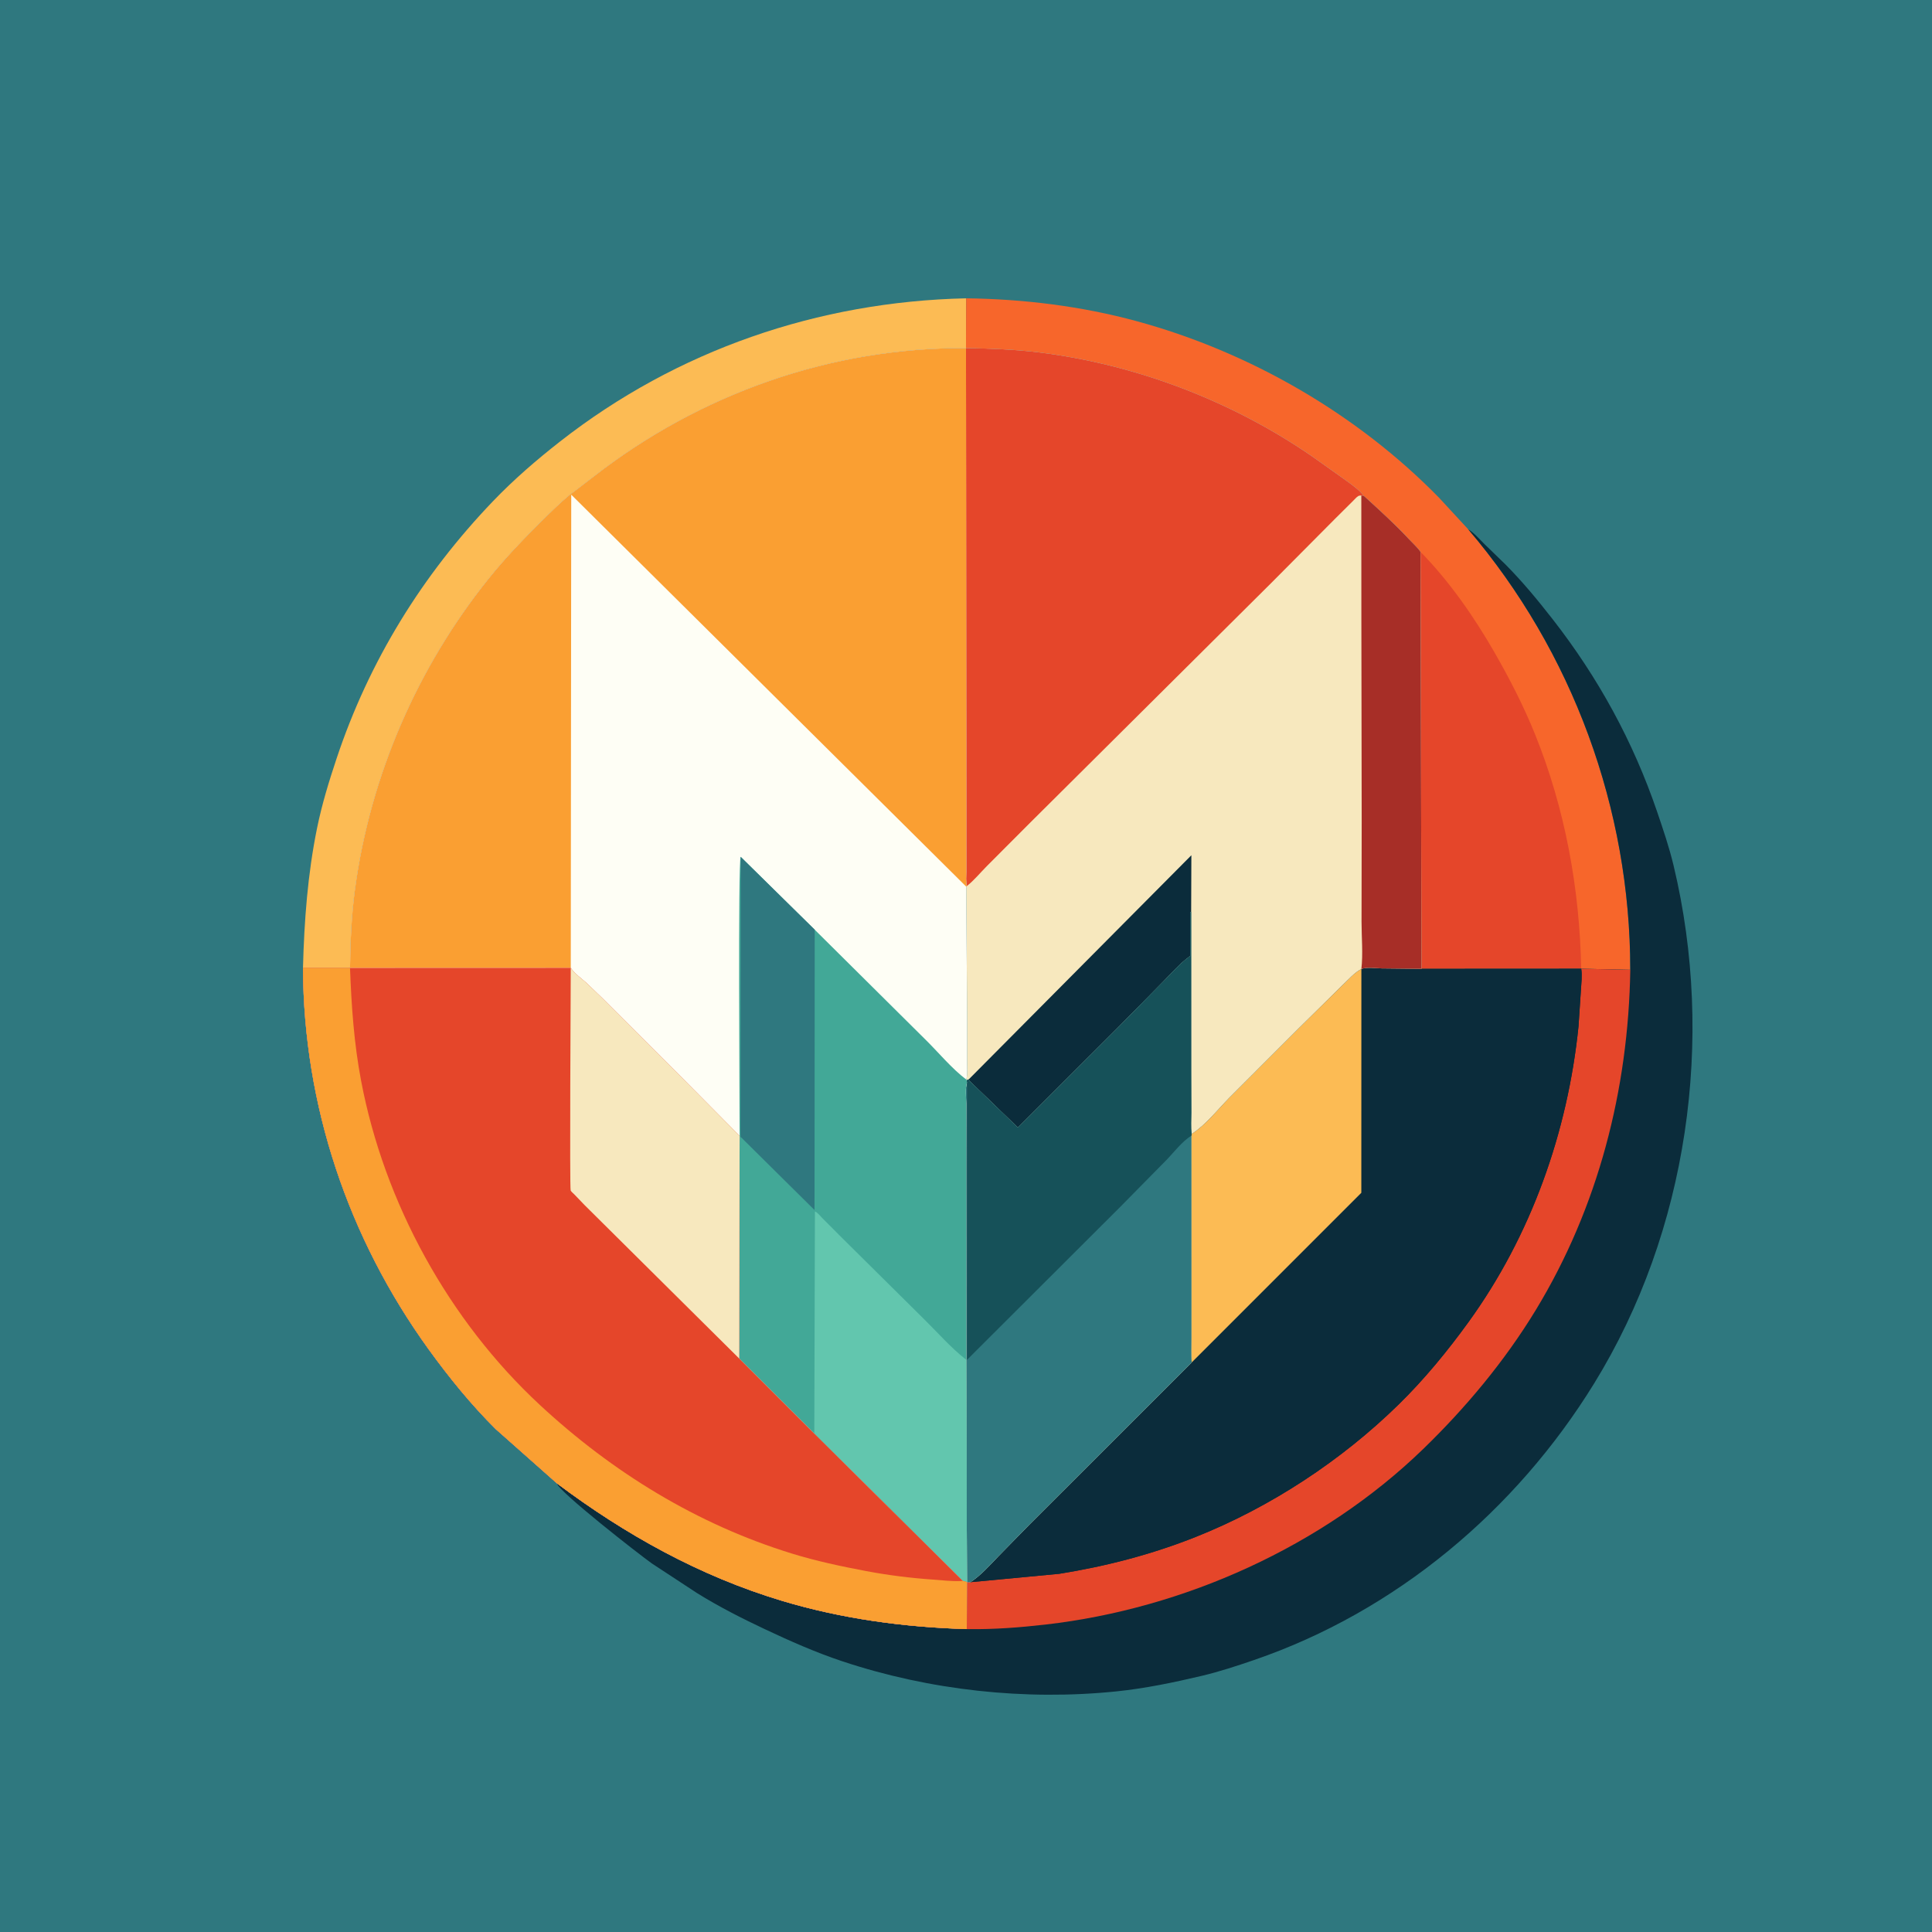 <svg version="1.1" xmlns="http://www.w3.org/2000/svg" style="display: block;" viewBox="0 0 2048 2048" width="1024" height="1024">
<path transform="translate(0,0)" fill="rgb(47,120,127)" d="M -0 -0 L 2048 0 L 2048 2048 L -0 2048 L -0 -0 z"/>
<path transform="translate(0,0)" fill="rgb(252,187,84)" d="M 321.168 1025.93 C 322.48 975.987 326.138 926.586 336.153 877.539 C 341.254 852.556 348.718 828.285 356.77 804.115 C 391.178 700.827 447.46 609.73 522.663 531.232 C 544.511 508.427 568.886 487.404 593.753 467.955 C 717.591 371.096 867.287 319.693 1024.15 316.226 L 1023.99 368.997 C 880.808 368.338 742.375 417.263 629.524 505.024 L 602.652 525.59 C 592.683 533.984 583.29 543.331 574.032 552.499 C 554.474 571.865 535.526 591.558 518.257 613.034 C 442.479 707.277 392.588 822.153 376.356 942.124 C 372.598 969.903 371.394 998.008 371.032 1026.01 L 321.168 1025.93 z"/>
<path transform="translate(0,0)" fill="rgb(247,102,43)" d="M 1024.15 316.226 C 1084.85 316.946 1146.44 324.521 1205.08 340.5 C 1324.88 373.141 1438.7 438.837 1525.62 527.786 L 1556.32 561.042 C 1667.03 690.858 1728.18 857.478 1728.17 1028.02 L 1676.16 1026.91 L 1506.85 1027 L 1505.85 585.04 C 1502.57 580.246 1497.45 575.698 1493.45 571.419 C 1478.42 555.314 1461.82 540.266 1445.52 525.461 C 1444.71 524.319 1443.83 523.343 1442.86 522.331 C 1436.82 516.036 1429.43 511.256 1422.42 506.132 L 1390.78 483.672 C 1305.64 425.027 1204.46 386.433 1101.81 373.61 C 1076.04 370.391 1049.94 369.518 1023.99 368.997 L 1024.15 316.226 z"/>
<path transform="translate(0,0)" fill="rgb(229,70,42)" d="M 1505.85 585.04 C 1536.34 616.093 1562.55 653.846 1584.19 691.5 C 1600.19 719.335 1615.15 748.471 1627.17 778.262 C 1659.13 857.442 1674.45 941.744 1676.16 1026.91 L 1506.85 1027 L 1505.85 585.04 z"/>
<path transform="translate(0,0)" fill="rgb(11,44,59)" d="M 1556.32 561.042 C 1562.79 565.006 1568.26 571.515 1573.66 576.834 L 1595.81 598.311 C 1614 616.666 1630.11 636.17 1645.98 656.527 C 1694.23 718.416 1731.19 786.003 1756.56 860.328 C 1763.02 879.259 1769.47 898.242 1774.12 917.714 C 1818.08 1101.6 1789.36 1304.99 1689.85 1466.52 C 1606.82 1601.33 1479.71 1708.14 1329.37 1759.68 C 1311.05 1765.96 1292.49 1772.08 1273.62 1776.54 C 1243.97 1783.55 1213.84 1789.81 1183.5 1792.93 C 1086.68 1802.9 985.256 1791.77 892.874 1761.02 C 864.64 1751.63 837.389 1739.55 810.508 1726.87 C 786.112 1715.37 762.126 1703.14 739.177 1688.93 L 690.934 1657.28 C 677.102 1647.42 592.464 1581.41 590.276 1572.38 C 662.866 1626.86 741.832 1670.78 829.147 1697 C 892.669 1716.07 958.647 1724.93 1024.82 1726.9 L 1025.01 1677.08 L 1028.7 1677.18 C 1039.55 1670.17 1049.19 1659.3 1058.1 1650 L 1091.22 1616.16 L 1263.3 1444.2 C 1262.32 1435.55 1262.94 1426.25 1262.94 1417.52 L 1262.96 1369.92 L 1262.89 1203.95 L 1263.23 1202 C 1278.27 1192.37 1290.89 1176.09 1303.38 1163.35 L 1377.34 1089.37 L 1423.6 1043.79 C 1429.41 1038.33 1436.05 1030.64 1443.12 1027.16 C 1448.81 1024.96 1458.4 1026.4 1464.67 1026.54 L 1506.85 1027 L 1676.16 1026.91 L 1728.17 1028.02 C 1728.18 857.478 1667.03 690.858 1556.32 561.042 z"/>
<path transform="translate(0,0)" fill="rgb(229,70,42)" d="M 1676.16 1026.91 L 1728.17 1028.02 C 1726.18 1155.09 1694.14 1280.06 1627.74 1389.08 C 1594.94 1442.93 1553.63 1492.46 1508.39 1536.24 C 1401.93 1639.27 1255.1 1705.27 1108.5 1722.07 C 1081.42 1725.17 1053.59 1727.34 1026.33 1726.92 L 1024.82 1726.9 L 1025.01 1677.08 L 1028.7 1677.18 L 1122.96 1668.27 C 1172.62 1660.3 1220.79 1647.79 1267.6 1629.18 C 1346.59 1597.78 1422.23 1548.08 1482.88 1488.55 C 1510.05 1461.89 1534.53 1432.06 1556.82 1401.24 C 1623.08 1309.63 1661.84 1200.06 1673.28 1088 L 1675.83 1049.59 C 1676.23 1042.19 1677.33 1034.25 1676.16 1026.91 z"/>
<path transform="translate(0,0)" fill="rgb(11,44,59)" d="M 1443.12 1027.16 C 1448.81 1024.96 1458.4 1026.4 1464.67 1026.54 L 1506.85 1027 L 1676.16 1026.91 C 1677.33 1034.25 1676.23 1042.19 1675.83 1049.59 L 1673.28 1088 C 1661.84 1200.06 1623.08 1309.63 1556.82 1401.24 C 1534.53 1432.06 1510.05 1461.89 1482.88 1488.55 C 1422.23 1548.08 1346.59 1597.78 1267.6 1629.18 C 1220.79 1647.79 1172.62 1660.3 1122.96 1668.27 L 1028.7 1677.18 C 1039.55 1670.17 1049.19 1659.3 1058.1 1650 L 1091.22 1616.16 L 1263.3 1444.2 C 1262.32 1435.55 1262.94 1426.25 1262.94 1417.52 L 1262.96 1369.92 L 1262.89 1203.95 L 1263.23 1202 C 1278.27 1192.37 1290.89 1176.09 1303.38 1163.35 L 1377.34 1089.37 L 1423.6 1043.79 C 1429.41 1038.33 1436.05 1030.64 1443.12 1027.16 z"/>
<path transform="translate(0,0)" fill="rgb(252,187,84)" d="M 1263.23 1202 C 1278.27 1192.37 1290.89 1176.09 1303.38 1163.35 L 1377.34 1089.37 L 1423.6 1043.79 C 1429.41 1038.33 1436.05 1030.64 1443.12 1027.16 L 1443.06 1264.4 L 1263.3 1444.2 C 1262.32 1435.55 1262.94 1426.25 1262.94 1417.52 L 1262.96 1369.92 L 1262.89 1203.95 L 1263.23 1202 z"/>
<path transform="translate(0,0)" fill="rgb(247,232,190)" d="M 1023.99 368.997 C 1049.94 369.518 1076.04 370.391 1101.81 373.61 C 1204.46 386.433 1305.64 425.027 1390.78 483.672 L 1422.42 506.132 C 1429.43 511.256 1436.82 516.036 1442.86 522.331 C 1443.83 523.343 1444.71 524.319 1445.52 525.461 C 1461.82 540.266 1478.42 555.314 1493.45 571.419 C 1497.45 575.698 1502.57 580.246 1505.85 585.04 L 1506.85 1027 L 1464.67 1026.54 C 1458.4 1026.4 1448.81 1024.96 1443.12 1027.16 C 1436.05 1030.64 1429.41 1038.33 1423.6 1043.79 L 1377.34 1089.37 L 1303.38 1163.35 C 1290.89 1176.09 1278.27 1192.37 1263.23 1202 L 1262.89 1203.95 L 1262.96 1369.92 L 1262.94 1417.52 C 1262.94 1426.25 1262.32 1435.55 1263.3 1444.2 L 1091.22 1616.16 L 1058.1 1650 C 1049.19 1659.3 1039.55 1670.17 1028.7 1677.18 L 1025.01 1677.08 L 1024.2 1441.34 L 1024.12 1222.43 L 1024.18 1169.77 C 1024.19 1163.4 1022.98 1153.52 1024.98 1147.61 L 1024.64 1145.13 L 1024.33 1144.41 C 1025.85 1138.57 1025.15 1130.81 1025.2 1124.72 L 1025.23 1084.78 L 1024.24 939.862 L 1024.78 939.315 C 1023.71 934.525 1024.24 928.898 1024.23 923.973 L 1024.22 898.169 L 1024.2 792.611 L 1023.99 368.997 z"/>
<path transform="translate(0,0)" fill="rgb(11,44,59)" d="M 1027.05 1144.05 L 1262.9 906.604 L 1262.69 966.25 L 1261.76 967.535 L 1261.76 1013.42 L 1260.75 1014.12 C 1250.72 1021.3 1242.07 1031.53 1233.35 1040.26 L 1186.15 1088.19 L 1127.96 1146.34 L 1079 1195.3 L 1027.43 1145.53 L 1027.05 1144.05 z"/>
<path transform="translate(0,0)" fill="rgb(167,46,39)" d="M 1443.05 525.178 L 1445.52 525.461 C 1461.82 540.266 1478.42 555.314 1493.45 571.419 C 1497.45 575.698 1502.57 580.246 1505.85 585.04 L 1506.85 1027 L 1464.67 1026.54 C 1458.4 1026.4 1448.81 1024.96 1443.12 1027.16 C 1444.95 1011.13 1443.29 993.333 1443.29 977.058 L 1443.45 871.156 L 1443.11 656.863 L 1443.05 525.178 z"/>
<path transform="translate(0,0)" fill="rgb(47,120,127)" d="M 1027.05 1144.05 L 1027.43 1145.53 L 1079 1195.3 L 1127.96 1146.34 L 1186.15 1088.19 L 1233.35 1040.26 C 1242.07 1031.53 1250.72 1021.3 1260.75 1014.12 L 1261.76 1013.42 L 1261.76 967.535 L 1262.69 966.25 L 1262.72 1136.02 L 1262.86 1179.38 C 1262.89 1186.64 1262.18 1194.85 1263.23 1202 L 1262.89 1203.95 L 1262.96 1369.92 L 1262.94 1417.52 C 1262.94 1426.25 1262.32 1435.55 1263.3 1444.2 L 1091.22 1616.16 L 1058.1 1650 C 1049.19 1659.3 1039.55 1670.17 1028.7 1677.18 L 1025.01 1677.08 L 1024.2 1441.34 L 1024.12 1222.43 L 1024.18 1169.77 C 1024.19 1163.4 1022.98 1153.52 1024.98 1147.61 L 1024.64 1145.13 L 1027.05 1144.05 z"/>
<path transform="translate(0,0)" fill="rgb(22,81,89)" d="M 1027.05 1144.05 L 1027.43 1145.53 L 1079 1195.3 L 1127.96 1146.34 L 1186.15 1088.19 L 1233.35 1040.26 C 1242.07 1031.53 1250.72 1021.3 1260.75 1014.12 L 1261.76 1013.42 L 1261.76 967.535 L 1262.69 966.25 L 1262.72 1136.02 L 1262.86 1179.38 C 1262.89 1186.64 1262.18 1194.85 1263.23 1202 L 1262.89 1203.95 C 1253.2 1209.7 1244.19 1221.77 1236.2 1229.94 L 1187.93 1278.93 L 1025 1441.56 L 1025.06 1148.78 L 1024.98 1147.61 L 1024.64 1145.13 L 1027.05 1144.05 z"/>
<path transform="translate(0,0)" fill="rgb(229,70,42)" d="M 1023.99 368.997 C 1049.94 369.518 1076.04 370.391 1101.81 373.61 C 1204.46 386.433 1305.64 425.027 1390.78 483.672 L 1422.42 506.132 C 1429.43 511.256 1436.82 516.036 1442.86 522.331 C 1443.83 523.343 1444.71 524.319 1445.52 525.461 L 1443.05 525.178 C 1442 525.383 1440.85 525.291 1439.91 525.794 C 1438.1 526.759 1435.51 529.833 1433.96 531.306 L 1415.38 549.763 L 1347.57 617.987 L 1092.46 871.627 L 1045.86 918.347 C 1039.16 925.097 1032.26 933.575 1024.78 939.315 C 1023.71 934.525 1024.24 928.898 1024.23 923.973 L 1024.22 898.169 L 1024.2 792.611 L 1023.99 368.997 z"/>
<path transform="translate(0,0)" fill="rgb(254,254,245)" d="M 371.032 1026.01 C 371.394 998.008 372.598 969.903 376.356 942.124 C 392.588 822.153 442.479 707.277 518.257 613.034 C 535.526 591.558 554.474 571.865 574.032 552.499 C 583.29 543.331 592.683 533.984 602.652 525.59 L 629.524 505.024 C 742.375 417.263 880.808 368.338 1023.99 368.997 L 1024.2 792.611 L 1024.22 898.169 L 1024.23 923.973 C 1024.24 928.898 1023.71 934.525 1024.78 939.315 L 1024.24 939.862 L 1025.23 1084.78 L 1025.2 1124.72 C 1025.15 1130.81 1025.85 1138.57 1024.33 1144.41 L 1024.64 1145.13 L 1024.98 1147.61 C 1022.98 1153.52 1024.19 1163.4 1024.18 1169.77 L 1024.12 1222.43 L 1024.2 1441.34 L 1025.01 1677.08 L 1024.82 1726.9 C 958.647 1724.93 892.669 1716.07 829.147 1697 C 741.832 1670.78 662.866 1626.86 590.276 1572.38 L 525.418 1514.89 C 499.368 1489.01 475.74 1459.94 454.262 1430.19 C 368.968 1312.06 321.789 1171.94 321.168 1025.93 L 371.032 1026.01 z"/>
<path transform="translate(0,0)" fill="rgb(66,168,151)" d="M 785.163 908.296 L 863.636 985.518 L 980.38 1101.38 C 994.656 1115.33 1008.53 1132.46 1024.33 1144.41 L 1024.64 1145.13 L 1024.98 1147.61 C 1022.98 1153.52 1024.19 1163.4 1024.18 1169.77 L 1024.12 1222.43 L 1024.2 1441.34 L 1025.01 1677.08 L 1020.69 1675.83 L 863.191 1519.66 L 783.486 1439.99 L 784.019 1204.08 C 784.035 1171.16 782.2 913.84 785.163 908.296 z"/>
<path transform="translate(0,0)" fill="rgb(47,120,127)" d="M 785.163 908.296 L 863.636 985.518 L 863.428 1282.7 L 785.693 1205.72 L 784.937 1205.09 L 785.163 908.296 z"/>
<path transform="translate(0,0)" fill="rgb(98,198,174)" d="M 863.191 1519.66 L 863.849 1284.2 C 866.426 1285.01 869.728 1289.27 871.696 1291.25 L 892.926 1312.54 L 980.128 1398.95 C 994.086 1412.69 1007.8 1428.44 1023.15 1440.53 L 1024.2 1441.34 L 1025.01 1677.08 L 1020.69 1675.83 L 863.191 1519.66 z"/>
<path transform="translate(0,0)" fill="rgb(250,159,50)" d="M 371.032 1026.01 C 371.394 998.008 372.598 969.903 376.356 942.124 C 392.588 822.153 442.479 707.277 518.257 613.034 C 535.526 591.558 554.474 571.865 574.032 552.499 C 583.29 543.331 592.683 533.984 602.652 525.59 L 629.524 505.024 C 742.375 417.263 880.808 368.338 1023.99 368.997 L 1024.2 792.611 L 1024.22 898.169 L 1024.23 923.973 C 1024.24 928.898 1023.71 934.525 1024.78 939.315 L 1024.24 939.862 L 605.533 524.37 L 605.035 1025.93 L 371.032 1026.01 z"/>
<path transform="translate(0,0)" fill="rgb(229,70,42)" d="M 605.035 1025.93 C 608.716 1031.76 616.319 1037.17 621.598 1041.81 L 639.557 1059.11 L 722.867 1142.36 L 784.019 1204.08 L 783.486 1439.99 L 863.191 1519.66 L 1020.69 1675.83 L 1025.01 1677.08 L 1024.82 1726.9 C 958.647 1724.93 892.669 1716.07 829.147 1697 C 741.832 1670.78 662.866 1626.86 590.276 1572.38 L 525.418 1514.89 C 499.368 1489.01 475.74 1459.94 454.262 1430.19 C 368.968 1312.06 321.789 1171.94 321.168 1025.93 L 371.032 1026.01 L 605.035 1025.93 z"/>
<path transform="translate(0,0)" fill="rgb(247,232,190)" d="M 605.035 1025.93 C 608.716 1031.76 616.319 1037.17 621.598 1041.81 L 639.557 1059.11 L 722.867 1142.36 L 784.019 1204.08 L 783.486 1439.99 L 619.696 1277.46 L 608.915 1266.23 C 607.848 1265.1 605.521 1263.23 604.936 1261.97 C 603.738 1259.39 604.964 1048.96 605.035 1025.93 z"/>
<path transform="translate(0,0)" fill="rgb(250,159,50)" d="M 321.168 1025.93 L 371.032 1026.01 C 372.522 1066.31 375.264 1106.09 382.8 1145.78 C 407.364 1275.16 475.746 1399.74 572.389 1489.4 C 649.321 1560.78 738.981 1615.89 839.594 1646.88 C 865.291 1654.79 891.421 1660.34 917.804 1665.34 C 941.638 1669.85 965.104 1672.77 989.289 1674.46 C 998.599 1675.12 1008.18 1676.31 1017.5 1675.98 L 1020.69 1675.83 L 1025.01 1677.08 L 1024.82 1726.9 C 958.647 1724.93 892.669 1716.07 829.147 1697 C 741.832 1670.78 662.866 1626.86 590.276 1572.38 L 525.418 1514.89 C 499.368 1489.01 475.74 1459.94 454.262 1430.19 C 368.968 1312.06 321.789 1171.94 321.168 1025.93 z"/>
</svg>